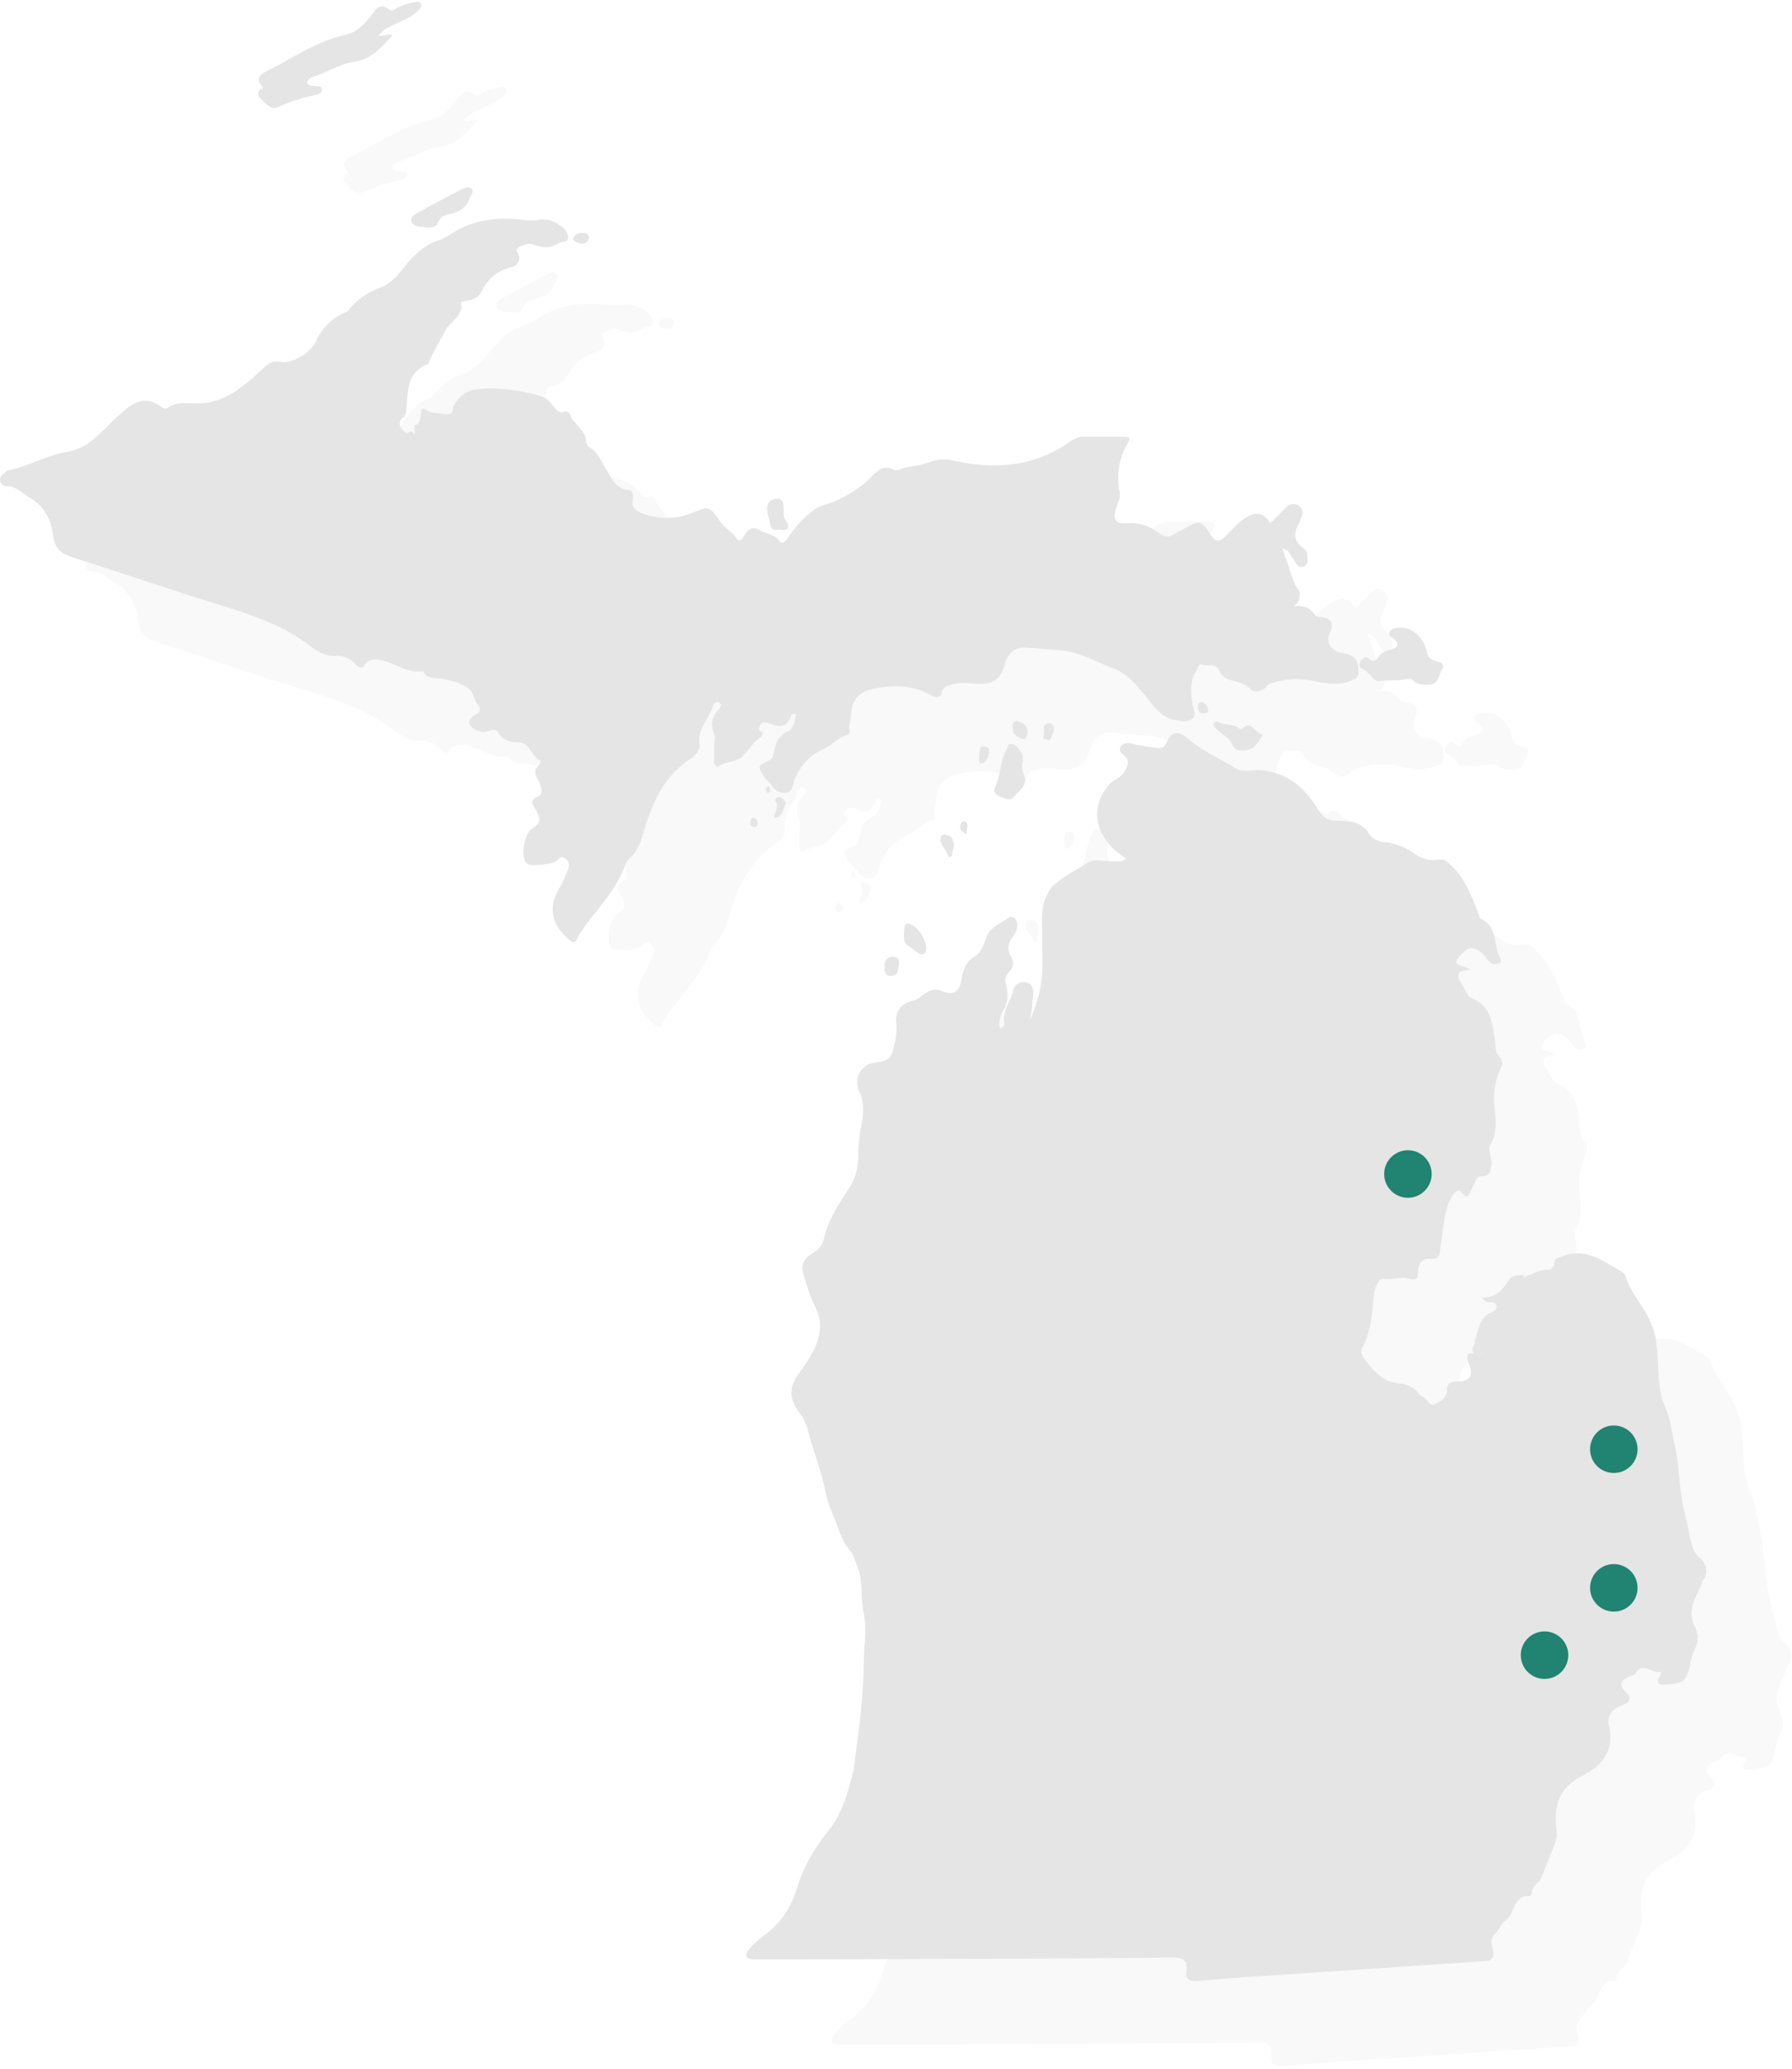 <svg xmlns="http://www.w3.org/2000/svg" width="421" height="486" viewBox="0 0 421 486" fill="none"><path d="M198.352 191.613C198.352 189.283 199.835 189.495 201.317 190.13C203.435 190.977 204.917 190.554 205.764 188.436C205.764 188.013 206.188 187.377 207.035 187.801C206.611 189.283 206.611 191.189 204.917 191.824C202.799 192.883 202.164 194.789 201.741 196.907C201.741 197.542 201.529 198.177 200.682 198.601C197.929 199.872 197.929 200.083 199.623 202.625C200.046 203.26 200.682 203.684 201.105 204.319C201.952 205.589 203.223 206.437 204.705 206.225C206.188 206.013 206.188 204.531 206.611 203.26C207.882 200.083 210 197.542 213.176 196.06C215.294 195.213 216.776 193.307 218.894 192.671C219.529 192.671 219.741 191.824 219.529 191.189C219.529 189.918 219.953 188.648 219.953 187.589C220.165 184.412 221.859 182.507 224.823 181.871C229.694 180.812 234.353 180.812 238.8 183.354C239.859 183.989 240.918 183.989 241.13 182.93C241.553 181.024 242.824 181.024 244.306 180.601C246.212 180.177 247.906 180.601 249.812 180.601C253.201 180.812 255.107 179.542 255.954 176.365C256.801 173.4 258.283 171.918 261.248 172.13C264.001 172.342 266.542 172.553 269.295 172.765C273.742 173.189 277.554 175.518 281.578 177.001C284.331 178.059 286.237 179.965 287.931 182.083C290.26 184.624 291.955 188.224 295.766 189.071C297.249 189.283 298.519 189.707 299.79 189.071C301.272 188.224 300.425 186.954 300.214 185.683C299.79 182.93 299.366 180.177 301.061 177.636C301.484 177.001 301.484 175.73 302.543 176.153C303.814 176.577 305.72 175.73 306.355 177.424C306.99 178.906 307.837 179.33 309.108 179.754C310.802 180.177 312.496 180.601 313.767 181.871C314.614 182.718 316.096 182.507 317.155 181.659C317.579 181.236 317.79 180.812 318.426 180.601C321.814 179.33 325.414 179.33 328.802 179.965C331.555 180.601 334.308 181.024 337.273 179.965C338.544 179.542 339.179 179.118 339.179 177.848C339.179 175.095 338.332 173.824 335.367 173.4C332.826 172.977 331.344 170.859 332.403 168.741C333.461 166.624 332.826 165.353 330.497 164.93C329.861 164.93 329.226 164.93 328.802 164.294C327.744 162.6 326.049 162.177 323.932 162.388C324.567 161.965 324.991 161.33 325.202 160.906C325.202 160.271 325.626 159.424 325.202 158.788C323.296 156.247 323.085 153.282 321.814 150.529C321.814 149.894 321.391 149.259 321.179 148.412C321.391 148.835 321.814 149.259 322.449 149.259C323.085 150.106 323.508 150.953 324.144 151.8C324.567 152.647 325.202 153.494 326.261 153.071C327.32 152.647 327.32 151.588 327.108 150.529C327.108 149.682 326.685 149.047 326.049 148.623C323.932 147.141 323.932 145.235 324.991 143.329C325.414 142.694 325.626 141.847 325.838 141.211C326.261 140.153 325.838 139.305 324.991 138.67C323.932 138.247 323.085 138.247 322.238 139.094C320.967 140.364 319.696 141.635 318.426 142.906C316.943 140.576 315.461 140.153 313.343 141.211C311.437 142.27 309.955 143.753 308.473 145.447C306.355 147.565 305.508 147.565 304.025 145.023C302.543 142.482 301.484 142.27 298.943 143.753C297.884 144.388 296.613 145.023 295.555 145.659C294.496 146.294 293.437 146.082 292.378 145.235C290.049 143.541 287.719 142.694 284.754 142.906C282.001 143.117 281.366 142.059 282.213 139.305C282.637 138.035 283.272 136.976 283.06 135.705C282.213 131.682 282.848 127.658 284.966 124.058C285.601 122.999 285.39 122.576 284.119 122.576C280.942 122.576 277.554 122.576 274.378 122.576C273.531 122.576 272.472 122.999 271.836 123.423C263.154 129.776 253.624 130.411 243.459 128.082C241.342 127.658 239.647 128.082 237.741 128.717C235.836 129.564 233.294 129.352 231.177 130.411C230.965 130.411 230.541 130.411 230.118 130.411C228 129.141 226.518 130.199 225.035 131.682C222.494 134.435 219.317 136.341 215.929 137.823C214.447 138.458 212.753 138.67 211.27 139.729C208.729 141.635 206.823 143.753 205.129 146.294C204.705 146.929 203.858 148.2 203.011 146.929C201.952 145.447 200.046 145.447 198.564 144.6C197.293 143.753 195.811 143.964 194.964 145.659C194.54 146.506 193.693 147.565 193.058 146.506C191.999 144.812 190.093 143.964 189.034 142.27C186.705 138.882 186.493 138.882 182.893 140.364C178.869 142.059 175.058 142.059 170.822 140.576C169.128 139.941 168.281 139.094 168.704 137.188C168.704 136.129 168.916 135.282 167.434 135.07C164.257 134.647 163.41 131.682 162.14 129.776C161.081 128.082 160.445 126.176 158.54 125.117C158.116 124.905 157.692 124.27 157.692 123.846C157.692 120.882 154.728 119.823 153.881 117.281C153.881 117.07 153.245 116.646 152.822 116.646C151.128 117.281 150.492 116.011 149.645 114.952C149.01 114.105 148.163 113.47 147.104 113.046C142.445 111.775 137.574 110.928 132.704 111.352C129.739 111.564 127.621 113.046 126.351 115.799C126.351 116.434 126.351 117.281 125.292 117.281C125.08 117.281 124.656 117.281 124.445 117.281C122.75 116.858 121.056 117.281 119.786 116.011C119.786 116.011 119.15 116.011 118.939 116.434C118.939 116.646 118.939 117.07 118.939 117.281C118.515 118.129 118.939 119.611 117.456 119.823C117.244 120.246 117.456 120.67 117.456 121.305C117.456 121.517 117.456 121.94 117.244 122.152C117.244 121.94 117.033 121.517 116.821 121.305C116.186 121.305 115.55 122.152 114.915 121.305C113.503 120.034 113.574 118.834 115.127 117.705C115.127 117.705 115.127 117.493 115.338 117.281C115.974 113.046 114.915 107.964 120.209 105.634C120.209 105.634 120.633 105.634 120.633 105.422C121.692 102.669 123.386 100.128 124.656 97.587C125.715 95.469 129.104 94.198 128.256 91.022C128.256 91.022 129.315 90.598 129.951 90.598C131.221 90.387 132.492 89.751 133.127 88.481C134.61 85.516 136.727 83.61 140.116 82.763C141.174 82.551 142.021 81.704 142.021 80.433C142.021 79.586 140.539 78.739 142.233 77.892C143.292 77.469 144.351 77.045 145.41 77.469C147.527 78.316 149.433 78.316 151.339 77.045C151.975 76.622 153.245 77.045 153.457 75.986C153.457 74.716 152.822 73.869 151.975 73.233C150.281 71.963 148.375 71.116 146.045 71.751C145.41 71.751 144.563 71.751 143.716 71.751C137.363 70.904 131.221 71.327 125.715 75.139C124.868 75.563 124.021 76.198 123.174 76.41C120.209 77.257 117.88 79.375 115.974 81.492C114.068 83.822 112.162 86.575 109.197 87.634C106.232 88.692 103.903 90.387 101.997 92.716C101.997 92.928 101.573 93.14 101.15 93.351C98.185 94.622 95.856 96.74 94.373 99.916C93.103 102.881 88.867 105.422 85.903 104.999C83.785 104.575 82.726 105.634 81.455 106.905C77.008 110.928 72.561 114.952 65.996 114.74C63.667 114.74 61.549 114.317 59.431 115.799C58.796 116.223 58.161 115.799 57.525 115.376C54.772 113.258 52.019 114.105 49.69 116.011C47.36 117.917 45.454 120.034 43.337 121.94C41.219 124.058 38.678 125.752 35.501 126.176C30.842 127.023 27.03 129.352 22.372 130.411C21.736 130.411 21.313 130.835 20.889 131.258C20.466 131.682 19.83 132.105 20.042 132.952C20.042 133.588 20.889 134.223 21.524 134.223C23.642 134.223 24.913 135.494 26.395 136.552C30.419 138.67 32.113 142.059 32.536 146.294C32.96 148.835 34.231 149.894 36.56 150.741C46.513 153.918 56.467 157.306 66.42 160.482C75.737 163.447 85.267 165.777 93.103 171.918C95.009 173.4 96.915 174.247 99.244 174.036C100.938 174.036 102.209 174.671 103.479 175.942C103.903 176.577 104.962 177.212 105.385 176.577C106.656 174.248 108.985 174.883 110.468 175.306C113.433 176.153 115.974 178.271 119.362 177.636C120.421 179.754 122.539 179.118 124.445 179.542C126.351 179.965 128.256 180.389 129.951 181.659C131.433 182.718 131.221 184.201 132.068 185.26C133.339 186.742 132.704 187.377 131.433 188.013C129.739 189.071 129.951 190.554 131.645 191.401C132.704 192.036 133.974 192.036 135.033 191.613C135.88 191.401 136.727 191.189 137.151 192.248C138.21 193.942 139.904 194.366 141.81 194.366C144.563 194.366 144.774 197.754 146.892 198.601C147.104 198.601 146.892 199.66 146.469 199.872C145.41 200.931 145.622 201.989 146.469 203.26C147.104 204.531 147.739 206.437 146.469 207.072C143.927 208.131 145.41 209.19 146.045 210.46C146.892 212.154 147.316 213.213 145.198 214.484C143.292 215.543 142.445 220.202 143.292 222.108C143.292 222.319 143.716 222.743 143.927 222.955C144.986 223.59 149.645 222.955 150.704 222.319C151.339 221.684 151.763 220.837 152.822 221.684C153.669 222.319 153.881 223.166 153.457 224.225C152.822 225.496 152.398 226.978 151.763 228.037C148.798 232.484 149.222 236.72 153.245 240.32C154.092 241.167 155.151 242.014 155.787 240.108C156.21 239.049 157.057 238.202 157.692 237.143C161.081 232.696 164.893 228.672 166.799 223.378C167.01 222.531 167.646 221.896 168.281 221.26C169.763 219.778 170.399 218.084 171.034 215.966C172.94 209.401 175.481 203.048 181.411 198.813C182.681 197.966 184.587 196.695 184.375 194.789C183.74 190.977 186.705 188.86 187.552 185.683C187.552 185.26 188.399 184.624 189.034 185.048C189.881 185.683 189.034 186.318 188.823 186.742C187.128 188.436 186.917 190.342 187.764 192.46C188.187 193.307 187.764 194.154 187.764 195.001C187.764 196.272 187.764 197.542 187.764 198.813C187.764 199.448 188.187 200.507 189.034 199.872C190.729 198.813 192.846 199.025 194.329 197.754C195.387 196.695 196.235 195.636 197.082 194.577C197.717 193.73 199.199 193.307 199.199 192.036L198.352 191.613Z" fill="#E5E5E5" fill-opacity="0.2"></path><path d="M81.244 40.833C80.185 41.891 80.608 42.739 81.667 43.586C82.726 44.644 83.785 45.915 85.479 45.068C88.232 43.797 91.197 42.95 93.95 42.315C94.585 42.315 95.644 41.891 95.644 41.044C95.644 39.986 94.585 40.409 93.95 40.197C93.314 40.197 92.467 40.197 92.256 39.562C92.044 38.715 92.891 38.291 93.526 38.08C96.915 37.021 99.879 34.903 103.479 34.479C107.291 33.844 109.621 31.091 112.162 28.338C110.891 27.703 110.044 28.762 108.985 28.338C110.044 26.644 111.95 26.22 113.433 25.373C115.127 24.526 117.033 23.891 118.303 22.409C118.727 21.985 119.15 21.561 118.939 20.926C118.515 20.291 118.092 20.291 117.456 20.503C115.974 20.714 114.703 21.138 113.433 21.773C112.797 22.197 112.162 22.832 111.315 22.197C109.409 20.714 108.562 21.773 107.503 23.256C105.809 25.373 104.115 27.491 101.362 28.126C94.585 29.609 89.079 33.421 83.361 36.385C81.879 37.021 79.549 38.08 81.667 40.409C81.667 40.409 81.667 40.833 81.667 41.044L81.244 40.833Z" fill="#E5E5E5" fill-opacity="0.2"></path><path d="M116.609 71.751C116.609 72.598 117.456 73.022 118.303 73.233C118.939 73.233 119.574 73.233 119.997 73.445C121.056 73.445 122.327 73.445 122.75 72.598C123.386 70.48 125.08 70.48 126.562 70.057C128.468 69.421 129.739 68.363 130.374 66.457C130.586 65.821 131.433 65.186 130.798 64.339C130.162 63.704 129.315 64.127 128.68 64.339C125.08 66.245 121.268 68.151 117.668 70.269C117.033 70.48 116.609 71.116 116.609 71.751Z" fill="#E5E5E5" fill-opacity="0.2"></path><path d="M311.649 191.189H311.226C309.955 189.918 308.049 190.554 306.567 189.707C306.143 189.495 305.508 189.283 305.296 189.707C304.872 190.342 305.296 190.766 305.72 191.189C306.99 192.46 308.896 193.307 309.531 195.001C310.167 196.272 311.014 196.272 312.073 196.272C314.614 196.272 315.461 194.577 316.52 192.883C316.52 192.883 316.52 192.883 316.52 192.46C314.826 192.46 313.979 188.648 311.649 191.401V191.189Z" fill="#E5E5E5" fill-opacity="0.2"></path><path d="M200.893 142.694C200.893 143.964 201.317 144.812 203.011 144.388C205.341 144.812 205.764 143.964 204.494 142.059C203.858 141.211 204.282 140.364 204.07 139.306C204.07 138.035 203.858 136.976 202.164 137.188C200.893 137.4 200.046 138.247 200.258 139.729C200.258 140.788 200.682 141.635 200.893 142.694Z" fill="#E5E5E5" fill-opacity="0.2"></path><path d="M201.952 212.154C204.07 211.943 203.858 209.825 204.705 208.766C204.282 208.131 203.858 207.072 202.799 207.284C202.376 207.284 201.952 207.919 202.164 208.131C203.223 209.613 201.741 210.884 201.952 212.154Z" fill="#E5E5E5" fill-opacity="0.2"></path><path d="M156.634 77.257C157.692 77.257 158.328 76.622 158.328 75.775C158.328 74.716 157.481 74.716 156.634 74.716C155.787 74.716 154.939 75.139 154.728 75.986C154.728 77.045 155.787 76.833 156.422 77.257H156.634Z" fill="#E5E5E5" fill-opacity="0.2"></path><path d="M339.815 177.001C341.72 177.636 342.568 180.177 343.838 179.965C346.168 179.754 348.285 179.965 350.403 179.542C351.038 179.542 351.462 179.33 351.885 179.754C352.732 180.601 353.791 180.812 354.638 180.812C355.062 180.812 355.485 180.812 355.697 180.812C358.027 180.812 358.027 178.483 358.874 177.001C359.509 175.518 357.815 175.518 356.756 175.095C355.485 174.671 355.274 173.612 355.062 172.553C354.215 169.377 351.25 167.047 348.497 167.471C347.65 167.471 346.803 167.683 346.379 168.53C346.168 169.377 346.803 169.589 347.438 170.012C348.921 171.283 348.497 172.13 346.803 172.553C345.744 172.765 344.685 173.189 344.05 174.036C343.415 175.095 342.779 175.73 341.509 174.671C340.873 174.036 340.238 174.671 339.815 175.095C339.391 175.518 339.179 176.577 339.603 176.789L339.815 177.001Z" fill="#E5E5E5" fill-opacity="0.2"></path><path d="M259.13 195.636C258.707 195.213 258.071 194.577 257.436 194.789C256.589 194.789 256.801 195.848 256.377 196.272C254.895 199.025 255.107 202.201 253.836 204.742C253.201 206.013 253.836 206.648 254.895 207.072C255.954 207.495 257.224 208.342 258.283 207.072C259.554 205.589 261.46 204.531 260.613 202.201C260.189 201.142 259.977 200.295 260.189 199.236C260.613 197.754 259.977 196.695 259.13 195.636Z" fill="#E5E5E5" fill-opacity="0.2"></path><path d="M227.788 247.096C227.788 248.155 228 249.426 229.482 249.214C231.177 249.214 230.965 247.52 231.177 246.461C231.388 245.19 230.753 244.767 229.694 244.767C228.212 244.767 227.788 245.826 227.788 247.096Z" fill="#E5E5E5" fill-opacity="0.2"></path><path d="M259.13 189.283C258.283 189.283 257.86 189.918 257.86 190.766C257.86 192.248 258.707 193.095 259.977 193.519C261.036 193.942 261.248 193.095 261.46 192.036C261.46 190.766 260.613 189.707 259.13 189.495V189.283Z" fill="#E5E5E5" fill-opacity="0.2"></path><path d="M242.189 215.966C241.553 215.966 240.918 216.39 240.918 217.025C240.918 218.719 242.4 219.566 242.824 221.26C242.824 221.472 243.671 221.26 243.671 220.837C243.671 220.202 243.883 219.566 244.095 218.931C244.095 218.296 244.095 217.66 243.671 217.025C243.459 216.39 242.824 216.178 242.189 216.178V215.966Z" fill="#E5E5E5" fill-opacity="0.2"></path><path d="M266.33 194.154C266.966 193.307 267.389 192.46 267.601 191.401C267.601 190.766 267.601 190.13 266.542 189.919C265.695 189.919 265.06 190.342 265.271 191.189C265.271 192.036 265.271 192.883 265.06 193.519C265.483 193.519 265.907 193.73 266.542 193.942L266.33 194.154Z" fill="#E5E5E5" fill-opacity="0.2"></path><path d="M250.024 198.389C250.024 199.025 250.024 199.66 251.083 199.236C251.93 198.601 252.354 197.542 252.354 196.483C252.354 195.425 251.507 195.213 250.448 195.425C250.024 196.483 250.024 197.542 250.024 198.601V198.389Z" fill="#E5E5E5" fill-opacity="0.2"></path><path d="M232.447 237.99C232.447 239.261 232.024 240.531 232.871 241.802C233.93 242.437 234.777 243.284 235.835 243.92C236.471 244.343 237.106 244.343 237.53 243.496C238.165 241.59 235.835 237.778 233.93 237.143C233.082 236.72 232.447 237.143 232.447 237.99Z" fill="#E5E5E5" fill-opacity="0.2"></path><path d="M302.119 185.048C301.272 185.048 301.484 185.895 301.484 186.318C301.484 187.166 301.908 187.589 302.755 187.589C303.39 187.589 304.025 187.377 303.814 186.53C303.602 185.683 302.967 185.048 302.119 184.836V185.048Z" fill="#E5E5E5" fill-opacity="0.2"></path><path d="M245.789 213.425C245.153 214.484 245.789 215.331 247.059 215.966C247.059 214.696 247.695 213.637 246.847 213.001C246.424 212.79 246 213.001 245.789 213.425Z" fill="#E5E5E5" fill-opacity="0.2"></path><path d="M197.082 211.943C196.446 212.154 196.235 212.79 196.235 213.425C196.235 213.848 196.658 214.272 197.082 214.272C197.929 214.272 198.14 213.637 197.929 213.001C197.929 212.366 197.505 212.154 196.87 212.154L197.082 211.943Z" fill="#E5E5E5" fill-opacity="0.2"></path><path d="M200.046 205.589C200.046 206.013 200.046 206.225 200.47 206.225C200.893 206.225 201.105 206.013 200.893 205.589C200.893 205.378 200.893 204.954 200.47 204.531C200.258 204.954 199.835 205.166 199.835 205.589H200.046Z" fill="#E5E5E5" fill-opacity="0.2"></path><path d="M420.499 390.676C421.134 388.982 420.922 387.288 419.44 386.017C417.958 384.958 417.534 383.264 417.11 381.358C416.475 377.97 415.416 374.582 414.993 371.193C414.357 366.958 414.357 362.934 413.299 358.699C412.663 355.946 412.452 353.193 411.181 350.44C410.122 348.322 409.91 345.993 409.699 343.663C409.275 339.428 409.699 335.193 408.004 331.169C406.522 327.145 403.134 323.969 401.863 319.733C401.863 319.522 401.44 319.098 401.228 318.886C396.781 316.345 392.757 312.957 387.039 315.074C385.98 315.498 385.133 315.498 385.133 316.769C385.133 317.827 384.286 318.251 383.439 318.251C381.957 318.251 380.686 318.886 379.415 319.522C378.568 319.522 378.145 320.157 378.145 320.58C378.145 320.157 378.145 319.945 377.933 319.522C376.662 319.522 375.18 319.522 374.545 320.58C373.062 322.91 371.58 324.816 368.192 324.816C368.827 325.875 369.462 325.875 369.886 325.875C370.521 325.875 371.368 325.875 371.58 326.722C371.58 327.569 371.156 327.992 370.521 328.204C367.768 329.263 367.345 332.016 366.709 334.346C366.286 334.769 366.709 335.404 366.286 335.828C365.015 338.793 367.556 337.734 368.615 338.157C367.345 338.157 366.074 337.522 364.803 338.157C364.592 339.004 364.803 339.64 365.015 340.275C366.286 342.816 365.439 344.51 362.474 344.51C360.991 344.51 359.933 344.722 359.933 346.628C359.933 348.322 358.45 349.169 357.18 349.805C355.909 350.44 355.485 348.958 354.638 348.322C354.215 348.111 354.003 347.899 353.58 347.687C352.309 345.781 350.615 345.146 348.497 344.934C344.473 344.51 342.356 341.546 340.238 338.793C339.814 338.157 339.603 337.31 340.026 336.675C342.144 332.651 342.356 328.416 342.779 324.181C342.779 322.698 344.05 320.157 344.897 320.369C347.015 320.792 349.132 319.733 351.038 320.369C352.732 320.792 353.156 320.369 353.156 318.886C353.156 316.769 354.003 315.498 356.333 315.71C357.391 315.71 358.027 315.498 358.238 314.227C358.45 312.745 358.662 311.263 358.874 309.78C359.297 306.815 359.509 303.639 361.203 300.886C361.627 300.251 362.474 298.98 363.321 300.039C365.015 302.368 365.227 300.039 365.65 299.404C366.497 298.345 366.497 296.227 368.403 296.227C370.098 296.227 370.098 295.168 370.309 293.897C370.733 291.992 369.25 290.086 370.309 288.603C371.792 285.85 371.368 282.674 371.156 280.344C370.733 276.956 371.156 274.203 372.427 271.238C372.851 270.391 373.274 269.12 372.427 268.485C371.156 267.214 371.368 265.52 371.156 264.038C370.521 260.226 370.309 256.414 365.862 254.508C364.803 254.085 364.38 252.814 363.744 251.755C362.897 250.061 360.991 248.155 365.439 247.732C364.592 247.308 364.168 247.096 363.956 247.096C361.839 246.461 361.627 246.038 363.109 244.343C365.015 242.226 366.497 242.226 368.615 244.343C369.674 245.402 370.098 247.096 372.215 246.249C372.851 246.038 372.639 245.402 372.427 244.979C370.733 242.014 372.003 237.778 367.98 235.873C367.556 235.873 367.556 235.025 367.345 234.602C365.65 230.367 364.168 226.131 360.568 222.955C359.721 222.108 358.874 221.684 357.815 221.896C355.485 222.319 353.58 221.472 351.885 220.202C349.979 218.931 348.074 218.296 345.956 217.872C344.262 217.872 342.568 217.237 341.72 215.966C340.026 213.001 337.061 212.79 334.308 212.79C331.767 212.79 330.708 211.943 329.438 209.825C326.473 204.954 322.449 201.566 316.52 200.931C314.402 200.719 312.073 201.566 310.378 200.507C306.567 198.178 302.543 196.483 299.155 193.519C296.825 191.613 295.343 191.613 294.072 194.366C293.437 195.848 292.59 195.848 291.319 195.636C289.413 195.425 287.296 195.001 285.39 194.577C284.543 194.577 283.695 194.577 283.272 195.425C282.848 196.272 283.272 196.907 283.907 197.33C285.601 198.601 284.966 199.872 284.119 201.354C283.272 202.836 281.578 203.048 280.519 204.319C276.919 208.766 276.707 213.637 280.519 218.296C281.578 219.566 283.06 220.625 284.543 221.684C283.695 222.531 282.637 222.319 281.79 222.319C279.672 222.531 277.131 221.472 275.436 222.743C272.683 224.437 269.719 225.919 267.177 228.249C266.542 228.884 266.33 229.731 265.907 230.367C264.424 233.331 264.848 236.72 264.848 239.896C264.848 244.555 265.271 249.214 264.001 253.873C263.366 255.991 262.73 258.108 261.883 259.803C262.518 257.685 262.518 255.355 262.73 253.026C262.73 251.755 262.095 250.908 260.824 250.696C259.554 250.696 258.495 251.12 258.071 252.391C257.648 255.144 255.318 257.261 255.954 260.226C255.954 260.65 255.954 261.497 254.895 261.497C254.471 260.226 254.895 258.955 255.53 257.685C256.801 255.779 257.012 253.661 256.377 251.332C255.954 250.273 256.165 249.214 257.012 248.367C258.283 247.096 258.283 245.826 257.436 244.555C256.589 243.285 256.801 242.014 257.436 240.743C257.86 240.108 258.495 239.473 258.707 238.626C259.13 237.778 259.13 236.931 258.707 236.084C258.283 235.449 257.436 235.025 256.801 235.661C255.107 236.931 252.989 237.567 251.93 239.684C251.295 241.379 250.659 243.708 249.177 244.555C246.636 246.038 246.212 248.155 245.789 250.485C245.365 253.026 243.883 253.873 241.342 252.814C239.859 252.179 238.8 252.391 237.53 253.238C236.471 253.873 235.624 254.932 234.141 255.144C231.812 255.779 230.329 257.473 230.541 260.014C230.753 262.132 230.541 264.038 229.906 266.156C229.482 268.697 228.212 269.332 225.882 269.544C222.494 269.756 220.376 273.144 221.859 276.321C223.129 279.074 222.918 281.827 222.282 284.58C221.859 286.274 221.859 287.968 221.647 289.874C221.647 292.627 221.647 295.38 219.953 298.345C217.412 302.368 214.659 306.18 213.6 310.839C213.176 312.533 212.329 313.592 210.847 314.439C208.941 315.498 208.094 316.98 208.729 319.31C209.576 322.063 210.423 324.816 211.694 327.357C213.176 330.322 212.753 333.287 211.694 336.04C210.847 337.946 209.576 340.063 208.305 341.757C205.129 345.781 205.129 348.534 208.305 352.558C208.941 353.405 209.152 354.252 209.576 355.099C210.847 360.393 212.964 365.264 214.023 370.77C214.447 373.311 215.717 375.641 216.564 377.97C217.412 380.3 218.047 382.417 219.741 384.323C220.588 385.17 220.8 386.441 221.223 387.5C222.918 391.1 222.07 395.123 222.918 398.935C223.765 402.959 222.918 406.771 222.918 410.794C222.918 415.03 222.494 419.477 222.07 423.712C221.647 427.736 221.012 431.548 220.588 435.572C219.317 440.654 218.047 445.736 214.659 449.972C211.482 453.995 208.729 458.443 207.247 463.525C205.976 467.549 203.858 471.149 200.47 473.902C198.776 475.172 197.082 476.443 195.811 478.137C194.752 479.62 195.599 480.255 197.082 480.255C200.682 480.255 204.494 480.255 208.094 480.255C215.294 480.255 280.731 480.043 295.555 479.831C297.884 479.831 298.943 480.255 298.731 482.796C298.308 484.914 299.578 485.549 301.484 485.337C308.049 484.702 314.614 484.279 321.179 483.855C337.061 482.796 352.732 481.737 368.615 480.678C370.521 480.678 371.156 479.831 370.733 477.925C370.309 476.655 370.098 475.384 371.156 474.325C372.215 473.267 372.851 471.572 373.909 470.937C376.027 469.455 375.392 465.008 379.415 465.431C379.415 465.431 379.839 465.008 379.839 464.796C379.839 462.89 381.745 462.254 382.168 460.984C383.227 458.019 384.498 455.266 385.557 452.301C385.98 451.031 385.557 449.548 385.557 448.278C385.133 443.195 387.039 439.595 391.486 437.266C396.145 434.936 399.322 431.548 398.051 425.618C397.416 422.865 398.686 421.383 401.651 420.324C402.922 419.901 403.134 418.63 402.498 417.995C399.534 415.453 401.228 414.395 403.557 413.547C403.769 413.547 403.981 413.336 404.193 413.124C405.887 410.159 408.004 413.124 409.91 412.7C410.969 412.7 409.487 413.971 409.487 414.818C409.487 415.03 409.487 415.242 409.699 415.453C410.334 416.089 414.781 415.453 415.416 414.818C417.322 412.7 416.899 409.736 418.169 407.406C419.016 405.712 419.016 403.806 418.169 402.112C416.899 399.571 417.322 397.029 418.593 394.7C419.228 393.429 419.652 392.37 420.075 391.1L420.499 390.676Z" fill="#E5E5E5" fill-opacity="0.2"></path><path d="M178.352 171.613C178.352 169.283 179.835 169.495 181.317 170.13C183.435 170.977 184.917 170.554 185.764 168.436C185.764 168.013 186.188 167.377 187.035 167.801C186.611 169.283 186.611 171.189 184.917 171.824C182.799 172.883 182.164 174.789 181.741 176.907C181.741 177.542 181.529 178.177 180.682 178.601C177.929 179.872 177.929 180.083 179.623 182.625C180.046 183.26 180.682 183.684 181.105 184.319C181.952 185.589 183.223 186.437 184.705 186.225C186.188 186.013 186.188 184.531 186.611 183.26C187.882 180.083 190 177.542 193.176 176.06C195.294 175.213 196.776 173.307 198.894 172.671C199.529 172.671 199.741 171.824 199.529 171.189C199.529 169.918 199.953 168.648 199.953 167.589C200.165 164.412 201.859 162.507 204.823 161.871C209.694 160.812 214.353 160.812 218.8 163.354C219.859 163.989 220.918 163.989 221.13 162.93C221.553 161.024 222.824 161.024 224.306 160.601C226.212 160.177 227.906 160.601 229.812 160.601C233.201 160.812 235.107 159.542 235.954 156.365C236.801 153.4 238.283 151.918 241.248 152.13C244.001 152.342 246.542 152.553 249.295 152.765C253.742 153.189 257.554 155.518 261.578 157.001C264.331 158.059 266.237 159.965 267.931 162.083C270.26 164.624 271.955 168.224 275.766 169.071C277.249 169.283 278.519 169.707 279.79 169.071C281.272 168.224 280.425 166.954 280.214 165.683C279.79 162.93 279.366 160.177 281.061 157.636C281.484 157.001 281.484 155.73 282.543 156.153C283.814 156.577 285.72 155.73 286.355 157.424C286.99 158.906 287.837 159.33 289.108 159.754C290.802 160.177 292.496 160.601 293.767 161.871C294.614 162.718 296.096 162.507 297.155 161.659C297.579 161.236 297.79 160.812 298.426 160.601C301.814 159.33 305.414 159.33 308.802 159.965C311.555 160.601 314.308 161.024 317.273 159.965C318.544 159.542 319.179 159.118 319.179 157.848C319.179 155.095 318.332 153.824 315.367 153.4C312.826 152.977 311.344 150.859 312.403 148.741C313.461 146.624 312.826 145.353 310.497 144.93C309.861 144.93 309.226 144.93 308.802 144.294C307.744 142.6 306.049 142.177 303.932 142.388C304.567 141.965 304.991 141.33 305.202 140.906C305.202 140.271 305.626 139.424 305.202 138.788C303.296 136.247 303.085 133.282 301.814 130.529C301.814 129.894 301.391 129.259 301.179 128.412C301.391 128.835 301.814 129.259 302.449 129.259C303.085 130.106 303.508 130.953 304.144 131.8C304.567 132.647 305.202 133.494 306.261 133.071C307.32 132.647 307.32 131.588 307.108 130.529C307.108 129.682 306.685 129.047 306.049 128.623C303.932 127.141 303.932 125.235 304.991 123.329C305.414 122.694 305.626 121.847 305.838 121.211C306.261 120.153 305.838 119.305 304.991 118.67C303.932 118.247 303.085 118.247 302.238 119.094C300.967 120.364 299.696 121.635 298.426 122.906C296.943 120.576 295.461 120.153 293.343 121.211C291.437 122.27 289.955 123.753 288.473 125.447C286.355 127.565 285.508 127.565 284.025 125.023C282.543 122.482 281.484 122.27 278.943 123.753C277.884 124.388 276.613 125.023 275.555 125.659C274.496 126.294 273.437 126.082 272.378 125.235C270.049 123.541 267.719 122.694 264.754 122.906C262.001 123.117 261.366 122.059 262.213 119.305C262.637 118.035 263.272 116.976 263.06 115.705C262.213 111.682 262.848 107.658 264.966 104.058C265.601 102.999 265.39 102.576 264.119 102.576C260.942 102.576 257.554 102.576 254.378 102.576C253.531 102.576 252.472 102.999 251.836 103.423C243.154 109.776 233.624 110.411 223.459 108.082C221.342 107.658 219.647 108.082 217.741 108.717C215.836 109.564 213.294 109.352 211.177 110.411C210.965 110.411 210.541 110.411 210.118 110.411C208 109.141 206.518 110.199 205.035 111.682C202.494 114.435 199.317 116.341 195.929 117.823C194.447 118.458 192.753 118.67 191.27 119.729C188.729 121.635 186.823 123.753 185.129 126.294C184.705 126.929 183.858 128.2 183.011 126.929C181.952 125.447 180.046 125.447 178.564 124.6C177.293 123.753 175.811 123.964 174.964 125.659C174.54 126.506 173.693 127.565 173.058 126.506C171.999 124.812 170.093 123.964 169.034 122.27C166.705 118.882 166.493 118.882 162.893 120.364C158.869 122.059 155.058 122.059 150.822 120.576C149.128 119.941 148.281 119.094 148.704 117.188C148.704 116.129 148.916 115.282 147.434 115.07C144.257 114.647 143.41 111.682 142.14 109.776C141.081 108.082 140.445 106.176 138.54 105.117C138.116 104.905 137.692 104.27 137.692 103.846C137.692 100.882 134.728 99.823 133.881 97.281C133.881 97.07 133.245 96.646 132.822 96.646C131.128 97.281 130.492 96.011 129.645 94.952C129.01 94.105 128.163 93.47 127.104 93.046C122.445 91.775 117.574 90.928 112.704 91.352C109.739 91.564 107.621 93.046 106.351 95.799C106.351 96.434 106.351 97.281 105.292 97.281C105.08 97.281 104.656 97.281 104.445 97.281C102.75 96.858 101.056 97.281 99.786 96.011C99.786 96.011 99.15 96.011 98.939 96.434C98.939 96.646 98.939 97.07 98.939 97.281C98.515 98.129 98.939 99.611 97.456 99.823C97.244 100.246 97.456 100.67 97.456 101.305C97.456 101.517 97.456 101.94 97.244 102.152C97.244 101.94 97.033 101.517 96.821 101.305C96.186 101.305 95.55 102.152 94.915 101.305C93.503 100.034 93.574 98.834 95.127 97.705C95.127 97.705 95.127 97.493 95.338 97.281C95.974 93.046 94.915 87.964 100.209 85.634C100.209 85.634 100.633 85.634 100.633 85.422C101.692 82.669 103.386 80.128 104.656 77.587C105.715 75.469 109.104 74.198 108.256 71.022C108.256 71.022 109.315 70.598 109.951 70.598C111.221 70.387 112.492 69.751 113.127 68.481C114.61 65.516 116.727 63.61 120.116 62.763C121.174 62.551 122.021 61.704 122.021 60.434C122.021 59.586 120.539 58.739 122.233 57.892C123.292 57.469 124.351 57.045 125.41 57.469C127.527 58.316 129.433 58.316 131.339 57.045C131.975 56.622 133.245 57.045 133.457 55.986C133.457 54.716 132.822 53.869 131.975 53.233C130.281 51.963 128.375 51.116 126.045 51.751C125.41 51.751 124.563 51.751 123.716 51.751C117.363 50.904 111.221 51.327 105.715 55.139C104.868 55.563 104.021 56.198 103.174 56.41C100.209 57.257 97.88 59.375 95.974 61.492C94.068 63.822 92.162 66.575 89.197 67.634C86.232 68.692 83.903 70.387 81.997 72.716C81.997 72.928 81.573 73.14 81.15 73.351C78.185 74.622 75.856 76.74 74.373 79.916C73.103 82.881 68.867 85.422 65.903 84.999C63.785 84.575 62.726 85.634 61.455 86.905C57.008 90.928 52.561 94.952 45.996 94.74C43.667 94.74 41.549 94.317 39.431 95.799C38.796 96.223 38.161 95.799 37.525 95.376C34.772 93.258 32.019 94.105 29.69 96.011C27.36 97.917 25.454 100.034 23.337 101.94C21.219 104.058 18.678 105.752 15.501 106.176C10.842 107.023 7.03 109.352 2.372 110.411C1.736 110.411 1.313 110.835 0.889 111.258C0.466 111.682 -0.17 112.105 0.042 112.952C0.042 113.588 0.889 114.223 1.524 114.223C3.642 114.223 4.913 115.494 6.395 116.552C10.419 118.67 12.113 122.059 12.537 126.294C12.96 128.835 14.231 129.894 16.56 130.741C26.513 133.918 36.467 137.306 46.42 140.482C55.737 143.447 65.267 145.777 73.103 151.918C75.009 153.4 76.915 154.247 79.244 154.036C80.938 154.036 82.209 154.671 83.479 155.942C83.903 156.577 84.962 157.212 85.385 156.577C86.656 154.248 88.985 154.883 90.468 155.306C93.433 156.153 95.974 158.271 99.362 157.636C100.421 159.754 102.539 159.118 104.445 159.542C106.351 159.965 108.256 160.389 109.951 161.659C111.433 162.718 111.221 164.201 112.068 165.26C113.339 166.742 112.704 167.377 111.433 168.013C109.739 169.071 109.951 170.554 111.645 171.401C112.704 172.036 113.974 172.036 115.033 171.613C115.88 171.401 116.727 171.189 117.151 172.248C118.21 173.942 119.904 174.366 121.81 174.366C124.563 174.366 124.774 177.754 126.892 178.601C127.104 178.601 126.892 179.66 126.469 179.872C125.41 180.931 125.622 181.989 126.469 183.26C127.104 184.531 127.739 186.437 126.469 187.072C123.927 188.131 125.41 189.19 126.045 190.46C126.892 192.154 127.316 193.213 125.198 194.484C123.292 195.543 122.445 200.202 123.292 202.108C123.292 202.319 123.716 202.743 123.927 202.955C124.986 203.59 129.645 202.955 130.704 202.319C131.339 201.684 131.763 200.837 132.822 201.684C133.669 202.319 133.881 203.166 133.457 204.225C132.822 205.496 132.398 206.978 131.763 208.037C128.798 212.484 129.222 216.72 133.245 220.32C134.092 221.167 135.151 222.014 135.787 220.108C136.21 219.049 137.057 218.202 137.692 217.143C141.081 212.696 144.893 208.672 146.799 203.378C147.01 202.531 147.646 201.896 148.281 201.26C149.763 199.778 150.399 198.084 151.034 195.966C152.94 189.401 155.481 183.048 161.411 178.813C162.681 177.966 164.587 176.695 164.375 174.789C163.74 170.977 166.705 168.86 167.552 165.683C167.552 165.26 168.399 164.624 169.034 165.048C169.881 165.683 169.034 166.318 168.823 166.742C167.128 168.436 166.917 170.342 167.764 172.46C168.187 173.307 167.764 174.154 167.764 175.001C167.764 176.272 167.764 177.542 167.764 178.813C167.764 179.448 168.187 180.507 169.034 179.872C170.729 178.813 172.846 179.025 174.329 177.754C175.387 176.695 176.235 175.636 177.082 174.577C177.717 173.73 179.199 173.307 179.199 172.036L178.352 171.613Z" fill="#E5E5E5"></path><path d="M61.244 20.832C60.185 21.891 60.608 22.738 61.667 23.585C62.726 24.644 63.785 25.915 65.479 25.068C68.232 23.797 71.197 22.95 73.95 22.315C74.585 22.315 75.644 21.891 75.644 21.044C75.644 19.985 74.585 20.409 73.95 20.197C73.314 20.197 72.467 20.197 72.256 19.562C72.044 18.715 72.891 18.291 73.526 18.079C76.915 17.021 79.879 14.903 83.479 14.479C87.291 13.844 89.621 11.091 92.162 8.338C90.891 7.703 90.044 8.762 88.985 8.338C90.044 6.644 91.95 6.22 93.433 5.373C95.127 4.526 97.033 3.891 98.303 2.409C98.727 1.985 99.15 1.561 98.939 0.926C98.515 0.291 98.091 0.291 97.456 0.503C95.974 0.714 94.703 1.138 93.433 1.773C92.797 2.197 92.162 2.832 91.315 2.197C89.409 0.714 88.562 1.773 87.503 3.256C85.809 5.373 84.115 7.491 81.362 8.126C74.585 9.609 69.079 13.421 63.361 16.385C61.879 17.021 59.549 18.079 61.667 20.409C61.667 20.409 61.667 20.832 61.667 21.044L61.244 20.832Z" fill="#E5E5E5"></path><path d="M96.609 51.751C96.609 52.598 97.456 53.022 98.303 53.233C98.939 53.233 99.574 53.233 99.997 53.445C101.056 53.445 102.327 53.445 102.75 52.598C103.386 50.48 105.08 50.48 106.562 50.057C108.468 49.422 109.739 48.363 110.374 46.457C110.586 45.821 111.433 45.186 110.798 44.339C110.162 43.704 109.315 44.127 108.68 44.339C105.08 46.245 101.268 48.151 97.668 50.269C97.033 50.48 96.609 51.116 96.609 51.751Z" fill="#E5E5E5"></path><path d="M291.649 171.189H291.226C289.955 169.918 288.049 170.554 286.567 169.707C286.143 169.495 285.508 169.283 285.296 169.707C284.872 170.342 285.296 170.766 285.72 171.189C286.99 172.46 288.896 173.307 289.531 175.001C290.167 176.272 291.014 176.272 292.073 176.272C294.614 176.272 295.461 174.577 296.52 172.883C296.52 172.883 296.52 172.883 296.52 172.46C294.826 172.46 293.979 168.648 291.649 171.401V171.189Z" fill="#E5E5E5"></path><path d="M180.893 122.694C180.893 123.964 181.317 124.812 183.011 124.388C185.341 124.812 185.764 123.964 184.494 122.059C183.858 121.211 184.282 120.364 184.07 119.306C184.07 118.035 183.858 116.976 182.164 117.188C180.893 117.4 180.046 118.247 180.258 119.729C180.258 120.788 180.682 121.635 180.893 122.694Z" fill="#E5E5E5"></path><path d="M181.952 192.154C184.07 191.943 183.858 189.825 184.705 188.766C184.282 188.131 183.858 187.072 182.799 187.284C182.376 187.284 181.952 187.919 182.164 188.131C183.223 189.613 181.741 190.884 181.952 192.154Z" fill="#E5E5E5"></path><path d="M136.634 57.257C137.692 57.257 138.328 56.622 138.328 55.775C138.328 54.716 137.481 54.716 136.634 54.716C135.787 54.716 134.939 55.139 134.728 55.986C134.728 57.045 135.787 56.833 136.422 57.257H136.634Z" fill="#E5E5E5"></path><path d="M319.815 157.001C321.72 157.636 322.568 160.177 323.838 159.965C326.168 159.754 328.285 159.965 330.403 159.542C331.038 159.542 331.462 159.33 331.885 159.754C332.732 160.601 333.791 160.812 334.638 160.812C335.062 160.812 335.485 160.812 335.697 160.812C338.027 160.812 338.027 158.483 338.874 157.001C339.509 155.518 337.815 155.518 336.756 155.095C335.485 154.671 335.274 153.612 335.062 152.553C334.215 149.377 331.25 147.047 328.497 147.471C327.65 147.471 326.803 147.683 326.379 148.53C326.168 149.377 326.803 149.589 327.438 150.012C328.921 151.283 328.497 152.13 326.803 152.553C325.744 152.765 324.685 153.189 324.05 154.036C323.415 155.095 322.779 155.73 321.509 154.671C320.873 154.036 320.238 154.671 319.815 155.095C319.391 155.518 319.179 156.577 319.603 156.789L319.815 157.001Z" fill="#E5E5E5"></path><path d="M239.13 175.636C238.707 175.213 238.071 174.577 237.436 174.789C236.589 174.789 236.801 175.848 236.377 176.272C234.895 179.025 235.107 182.201 233.836 184.742C233.201 186.013 233.836 186.648 234.895 187.072C235.954 187.495 237.224 188.342 238.283 187.072C239.554 185.589 241.46 184.531 240.613 182.201C240.189 181.142 239.977 180.295 240.189 179.236C240.613 177.754 239.977 176.695 239.13 175.636Z" fill="#E5E5E5"></path><path d="M207.788 227.096C207.788 228.155 208 229.426 209.482 229.214C211.177 229.214 210.965 227.52 211.177 226.461C211.388 225.19 210.753 224.767 209.694 224.767C208.212 224.767 207.788 225.826 207.788 227.096Z" fill="#E5E5E5"></path><path d="M239.13 169.283C238.283 169.283 237.86 169.918 237.86 170.766C237.86 172.248 238.707 173.095 239.977 173.519C241.036 173.942 241.248 173.095 241.46 172.036C241.46 170.766 240.613 169.707 239.13 169.495V169.283Z" fill="#E5E5E5"></path><path d="M222.189 195.966C221.553 195.966 220.918 196.39 220.918 197.025C220.918 198.719 222.4 199.566 222.824 201.26C222.824 201.472 223.671 201.26 223.671 200.837C223.671 200.202 223.883 199.566 224.095 198.931C224.095 198.296 224.095 197.66 223.671 197.025C223.459 196.39 222.824 196.178 222.189 196.178V195.966Z" fill="#E5E5E5"></path><path d="M246.33 174.154C246.966 173.307 247.389 172.46 247.601 171.401C247.601 170.766 247.601 170.13 246.542 169.919C245.695 169.919 245.06 170.342 245.271 171.189C245.271 172.036 245.271 172.883 245.06 173.519C245.483 173.519 245.907 173.73 246.542 173.942L246.33 174.154Z" fill="#E5E5E5"></path><path d="M230.024 178.389C230.024 179.025 230.024 179.66 231.083 179.236C231.93 178.601 232.354 177.542 232.354 176.483C232.354 175.425 231.507 175.213 230.448 175.425C230.024 176.483 230.024 177.542 230.024 178.601V178.389Z" fill="#E5E5E5"></path><path d="M212.447 217.99C212.447 219.261 212.024 220.531 212.871 221.802C213.93 222.437 214.777 223.284 215.835 223.92C216.471 224.343 217.106 224.343 217.53 223.496C218.165 221.59 215.835 217.778 213.93 217.143C213.082 216.72 212.447 217.143 212.447 217.99Z" fill="#E5E5E5"></path><path d="M282.119 165.048C281.272 165.048 281.484 165.895 281.484 166.318C281.484 167.166 281.908 167.589 282.755 167.589C283.39 167.589 284.025 167.377 283.814 166.53C283.602 165.683 282.967 165.048 282.119 164.836V165.048Z" fill="#E5E5E5"></path><path d="M225.789 193.425C225.153 194.484 225.789 195.331 227.059 195.966C227.059 194.696 227.695 193.637 226.847 193.001C226.424 192.79 226 193.001 225.789 193.425Z" fill="#E5E5E5"></path><path d="M177.082 191.943C176.446 192.154 176.235 192.79 176.235 193.425C176.235 193.848 176.658 194.272 177.082 194.272C177.929 194.272 178.14 193.637 177.929 193.001C177.929 192.366 177.505 192.154 176.87 192.154L177.082 191.943Z" fill="#E5E5E5"></path><path d="M180.046 185.589C180.046 186.013 180.046 186.225 180.47 186.225C180.893 186.225 181.105 186.013 180.893 185.589C180.893 185.378 180.893 184.954 180.47 184.531C180.258 184.954 179.835 185.166 179.835 185.589H180.046Z" fill="#E5E5E5"></path><path d="M400.499 370.676C401.134 368.982 400.922 367.288 399.44 366.017C397.958 364.958 397.534 363.264 397.11 361.358C396.475 357.97 395.416 354.582 394.993 351.193C394.357 346.958 394.357 342.934 393.299 338.699C392.663 335.946 392.452 333.193 391.181 330.44C390.122 328.322 389.91 325.993 389.699 323.663C389.275 319.428 389.699 315.193 388.004 311.169C386.522 307.145 383.134 303.969 381.863 299.733C381.863 299.522 381.44 299.098 381.228 298.886C376.781 296.345 372.757 292.957 367.039 295.074C365.98 295.498 365.133 295.498 365.133 296.769C365.133 297.827 364.286 298.251 363.439 298.251C361.957 298.251 360.686 298.886 359.415 299.522C358.568 299.522 358.145 300.157 358.145 300.58C358.145 300.157 358.145 299.945 357.933 299.522C356.662 299.522 355.18 299.522 354.545 300.58C353.062 302.91 351.58 304.816 348.192 304.816C348.827 305.875 349.462 305.875 349.886 305.875C350.521 305.875 351.368 305.875 351.58 306.722C351.58 307.569 351.156 307.992 350.521 308.204C347.768 309.263 347.345 312.016 346.709 314.346C346.286 314.769 346.709 315.404 346.286 315.828C345.015 318.793 347.556 317.734 348.615 318.157C347.345 318.157 346.074 317.522 344.803 318.157C344.592 319.004 344.803 319.64 345.015 320.275C346.286 322.816 345.439 324.51 342.474 324.51C340.991 324.51 339.933 324.722 339.933 326.628C339.933 328.322 338.45 329.169 337.18 329.805C335.909 330.44 335.485 328.958 334.638 328.322C334.215 328.111 334.003 327.899 333.58 327.687C332.309 325.781 330.615 325.146 328.497 324.934C324.473 324.51 322.356 321.546 320.238 318.793C319.814 318.157 319.603 317.31 320.026 316.675C322.144 312.651 322.356 308.416 322.779 304.181C322.779 302.698 324.05 300.157 324.897 300.369C327.015 300.792 329.132 299.733 331.038 300.369C332.732 300.792 333.156 300.369 333.156 298.886C333.156 296.769 334.003 295.498 336.333 295.71C337.391 295.71 338.027 295.498 338.238 294.227C338.45 292.745 338.662 291.263 338.874 289.78C339.297 286.815 339.509 283.639 341.203 280.886C341.627 280.251 342.474 278.98 343.321 280.039C345.015 282.368 345.227 280.039 345.65 279.404C346.497 278.345 346.497 276.227 348.403 276.227C350.098 276.227 350.098 275.168 350.309 273.897C350.733 271.992 349.25 270.086 350.309 268.603C351.792 265.85 351.368 262.674 351.156 260.344C350.733 256.956 351.156 254.203 352.427 251.238C352.851 250.391 353.274 249.12 352.427 248.485C351.156 247.214 351.368 245.52 351.156 244.038C350.521 240.226 350.309 236.414 345.862 234.508C344.803 234.085 344.38 232.814 343.744 231.755C342.897 230.061 340.991 228.155 345.439 227.732C344.592 227.308 344.168 227.096 343.956 227.096C341.839 226.461 341.627 226.038 343.109 224.343C345.015 222.226 346.497 222.226 348.615 224.343C349.674 225.402 350.098 227.096 352.215 226.249C352.851 226.038 352.639 225.402 352.427 224.979C350.733 222.014 352.003 217.778 347.98 215.873C347.556 215.873 347.556 215.025 347.345 214.602C345.65 210.367 344.168 206.131 340.568 202.955C339.721 202.108 338.874 201.684 337.815 201.896C335.485 202.319 333.58 201.472 331.885 200.202C329.979 198.931 328.074 198.296 325.956 197.872C324.262 197.872 322.568 197.237 321.72 195.966C320.026 193.001 317.061 192.79 314.308 192.79C311.767 192.79 310.708 191.943 309.438 189.825C306.473 184.954 302.449 181.566 296.52 180.931C294.402 180.719 292.073 181.566 290.378 180.507C286.567 178.178 282.543 176.483 279.155 173.519C276.825 171.613 275.343 171.613 274.072 174.366C273.437 175.848 272.59 175.848 271.319 175.636C269.413 175.425 267.296 175.001 265.39 174.577C264.543 174.577 263.695 174.577 263.272 175.425C262.848 176.272 263.272 176.907 263.907 177.33C265.601 178.601 264.966 179.872 264.119 181.354C263.272 182.836 261.578 183.048 260.519 184.319C256.919 188.766 256.707 193.637 260.519 198.296C261.578 199.566 263.06 200.625 264.543 201.684C263.695 202.531 262.637 202.319 261.79 202.319C259.672 202.531 257.131 201.472 255.436 202.743C252.683 204.437 249.719 205.919 247.177 208.249C246.542 208.884 246.33 209.731 245.907 210.367C244.424 213.331 244.848 216.72 244.848 219.896C244.848 224.555 245.271 229.214 244.001 233.873C243.366 235.991 242.73 238.108 241.883 239.803C242.518 237.685 242.518 235.355 242.73 233.026C242.73 231.755 242.095 230.908 240.824 230.696C239.554 230.696 238.495 231.12 238.071 232.391C237.648 235.144 235.318 237.261 235.954 240.226C235.954 240.65 235.954 241.497 234.895 241.497C234.471 240.226 234.895 238.955 235.53 237.685C236.801 235.779 237.012 233.661 236.377 231.332C235.954 230.273 236.165 229.214 237.012 228.367C238.283 227.096 238.283 225.826 237.436 224.555C236.589 223.285 236.801 222.014 237.436 220.743C237.86 220.108 238.495 219.473 238.707 218.626C239.13 217.778 239.13 216.931 238.707 216.084C238.283 215.449 237.436 215.025 236.801 215.661C235.107 216.931 232.989 217.567 231.93 219.684C231.295 221.379 230.659 223.708 229.177 224.555C226.636 226.038 226.212 228.155 225.789 230.485C225.365 233.026 223.883 233.873 221.342 232.814C219.859 232.179 218.8 232.391 217.53 233.238C216.471 233.873 215.624 234.932 214.141 235.144C211.812 235.779 210.329 237.473 210.541 240.014C210.753 242.132 210.541 244.038 209.906 246.156C209.482 248.697 208.212 249.332 205.882 249.544C202.494 249.756 200.376 253.144 201.859 256.321C203.129 259.074 202.918 261.827 202.282 264.58C201.859 266.274 201.859 267.968 201.647 269.874C201.647 272.627 201.647 275.38 199.953 278.345C197.412 282.368 194.659 286.18 193.6 290.839C193.176 292.533 192.329 293.592 190.847 294.439C188.941 295.498 188.094 296.98 188.729 299.31C189.576 302.063 190.423 304.816 191.694 307.357C193.176 310.322 192.753 313.287 191.694 316.04C190.847 317.946 189.576 320.063 188.305 321.757C185.129 325.781 185.129 328.534 188.305 332.558C188.941 333.405 189.152 334.252 189.576 335.099C190.847 340.393 192.964 345.264 194.023 350.77C194.447 353.311 195.717 355.641 196.564 357.97C197.412 360.3 198.047 362.417 199.741 364.323C200.588 365.17 200.8 366.441 201.223 367.5C202.918 371.1 202.07 375.123 202.918 378.935C203.765 382.959 202.918 386.771 202.918 390.794C202.918 395.03 202.494 399.477 202.07 403.712C201.647 407.736 201.012 411.548 200.588 415.572C199.317 420.654 198.047 425.736 194.659 429.972C191.482 433.995 188.729 438.443 187.247 443.525C185.976 447.549 183.858 451.149 180.47 453.902C178.776 455.172 177.082 456.443 175.811 458.137C174.752 459.62 175.599 460.255 177.082 460.255C180.682 460.255 184.494 460.255 188.094 460.255C195.294 460.255 260.731 460.043 275.555 459.831C277.884 459.831 278.943 460.255 278.731 462.796C278.308 464.914 279.578 465.549 281.484 465.337C288.049 464.702 294.614 464.279 301.179 463.855C317.061 462.796 332.732 461.737 348.615 460.678C350.521 460.678 351.156 459.831 350.733 457.925C350.309 456.655 350.098 455.384 351.156 454.325C352.215 453.267 352.851 451.572 353.909 450.937C356.027 449.455 355.392 445.008 359.415 445.431C359.415 445.431 359.839 445.008 359.839 444.796C359.839 442.89 361.745 442.254 362.168 440.984C363.227 438.019 364.498 435.266 365.557 432.301C365.98 431.031 365.557 429.548 365.557 428.278C365.133 423.195 367.039 419.595 371.486 417.266C376.145 414.936 379.322 411.548 378.051 405.618C377.416 402.865 378.686 401.383 381.651 400.324C382.922 399.901 383.134 398.63 382.498 397.995C379.534 395.453 381.228 394.395 383.557 393.547C383.769 393.547 383.981 393.336 384.193 393.124C385.887 390.159 388.004 393.124 389.91 392.7C390.969 392.7 389.487 393.971 389.487 394.818C389.487 395.03 389.487 395.242 389.699 395.453C390.334 396.089 394.781 395.453 395.416 394.818C397.322 392.7 396.899 389.736 398.169 387.406C399.016 385.712 399.016 383.806 398.169 382.112C396.899 379.571 397.322 377.029 398.593 374.7C399.228 373.429 399.652 372.37 400.075 371.1L400.499 370.676Z" fill="#E5E5E5"></path><path d="M330.767 281.353C333.85 281.353 336.349 278.854 336.349 275.771C336.349 272.689 333.85 270.19 330.767 270.19C327.685 270.19 325.186 272.689 325.186 275.771C325.186 278.854 327.685 281.353 330.767 281.353Z" fill="#218372"></path><path d="M379.139 346.004C382.222 346.004 384.721 343.505 384.721 340.423C384.721 337.34 382.222 334.841 379.139 334.841C376.057 334.841 373.558 337.34 373.558 340.423C373.558 343.505 376.057 346.004 379.139 346.004Z" fill="#218372"></path><path d="M379.139 378.562C382.222 378.562 384.721 376.063 384.721 372.981C384.721 369.898 382.222 367.399 379.139 367.399C376.057 367.399 373.558 369.898 373.558 372.981C373.558 376.063 376.057 378.562 379.139 378.562Z" fill="#218372"></path><path d="M362.86 394.376C365.943 394.376 368.442 391.877 368.442 388.795C368.442 385.712 365.943 383.213 362.86 383.213C359.778 383.213 357.279 385.712 357.279 388.795C357.279 391.877 359.778 394.376 362.86 394.376Z" fill="#218372"></path></svg>